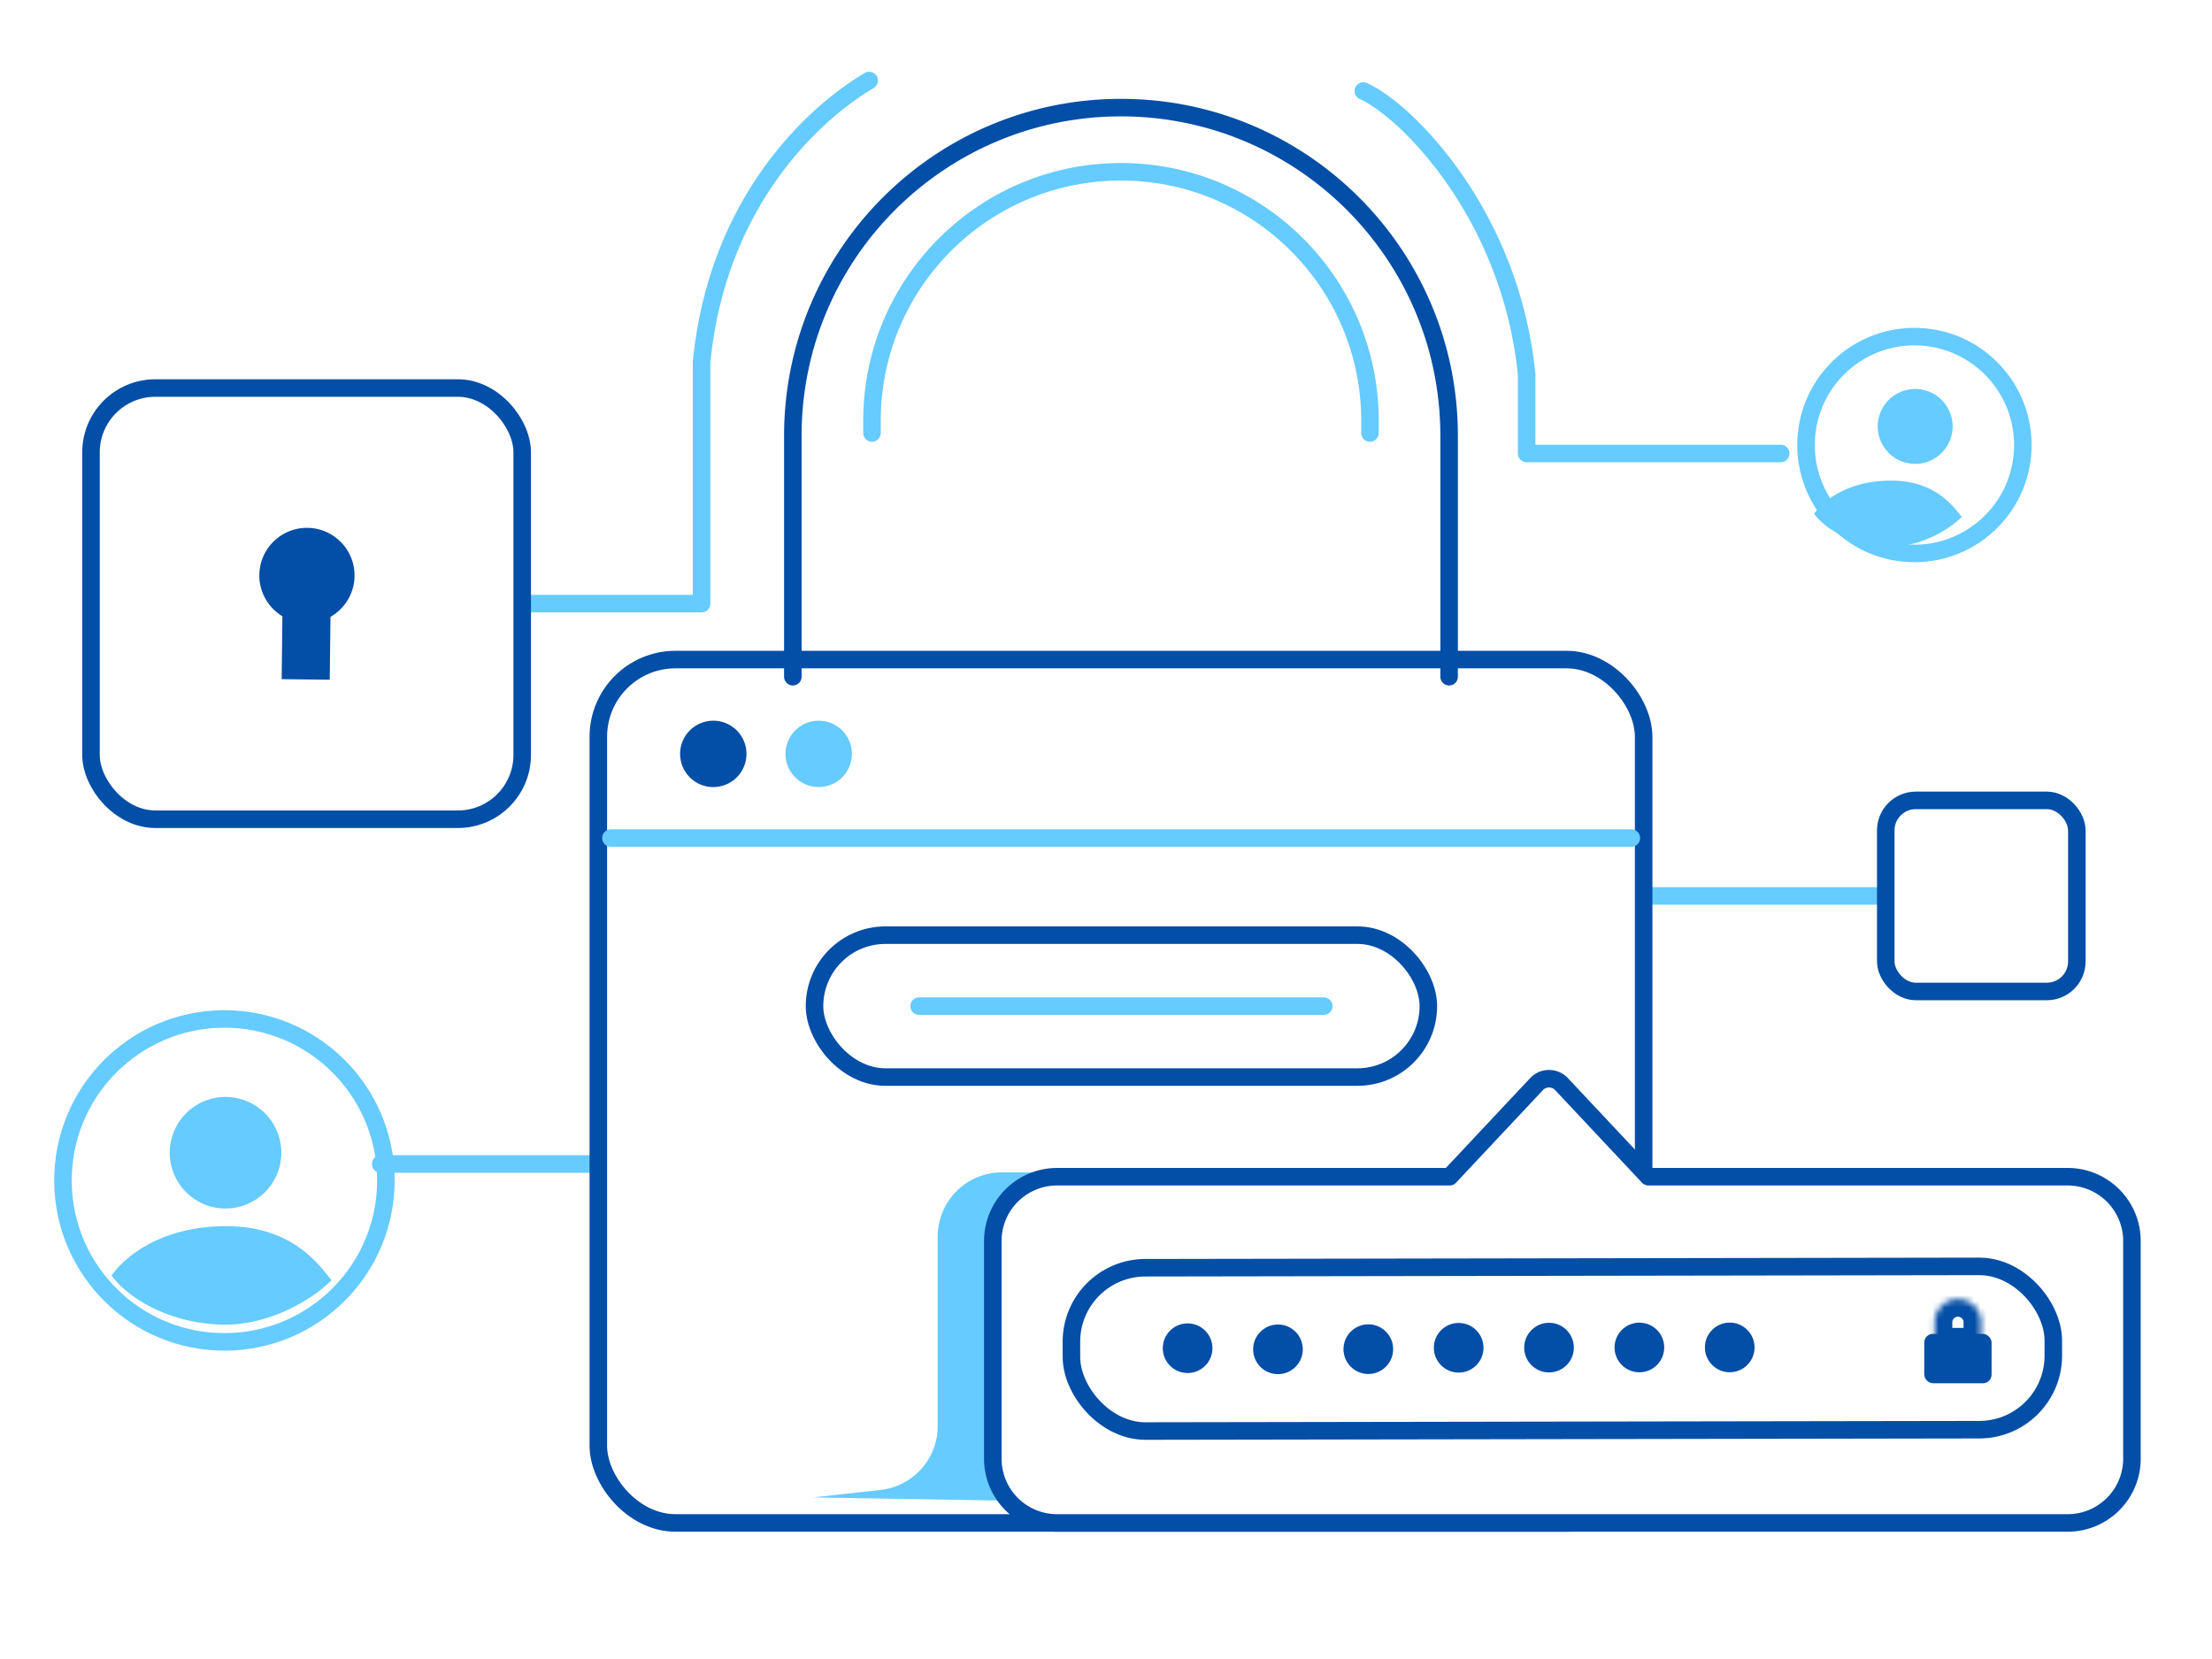 <svg fill="none" height="276" width="368" xmlns="http://www.w3.org/2000/svg"><filter id="b" color-interpolation-filters="sRGB" filterUnits="userSpaceOnUse" height="146.552" width="176.821" x="98.082" y="108.271"><feFlood flood-opacity="0" result="BackgroundImageFix"/><feBlend in="SourceGraphic" in2="BackgroundImageFix" mode="normal" result="shape"/><feColorMatrix in="SourceAlpha" result="hardAlpha" type="matrix" values="0 0 0 0 0 0 0 0 0 0 0 0 0 0 0 0 0 0 127 0"/><feOffset dy="-5.706"/><feComposite in2="hardAlpha" k2="-1" k3="1" operator="arithmetic"/><feColorMatrix type="matrix" values="0 0 0 0 0.4 0 0 0 0 0.796 0 0 0 0 1 0 0 0 1 0"/><feBlend in2="shape" mode="normal" result="effect1_innerShadow_3320_29228"/></filter><filter id="c" color-interpolation-filters="sRGB" filterUnits="userSpaceOnUse" height="97.593" width="112.098" x="130.443" y="13.593"><feFlood flood-opacity="0" result="BackgroundImageFix"/><feBlend in="SourceGraphic" in2="BackgroundImageFix" mode="normal" result="shape"/><feColorMatrix in="SourceAlpha" result="hardAlpha" type="matrix" values="0 0 0 0 0 0 0 0 0 0 0 0 0 0 0 0 0 0 127 0"/><feOffset dy="2.853"/><feComposite in2="hardAlpha" k2="-1" k3="1" operator="arithmetic"/><feColorMatrix type="matrix" values="0 0 0 0 0 0 0 0 0 0 0 0 0 0 0 0 0 0 0.25 0"/><feBlend in2="shape" mode="normal" result="effect1_innerShadow_3320_29228"/></filter><filter id="d" color-interpolation-filters="sRGB" filterUnits="userSpaceOnUse" height="30.307" width="166.27" x="176.788" y="209.226"><feFlood flood-opacity="0" result="BackgroundImageFix"/><feBlend in="SourceGraphic" in2="BackgroundImageFix" mode="normal" result="shape"/><feColorMatrix in="SourceAlpha" result="hardAlpha" type="matrix" values="0 0 0 0 0 0 0 0 0 0 0 0 0 0 0 0 0 0 127 0"/><feOffset dy="-4.993"/><feComposite in2="hardAlpha" k2="-1" k3="1" operator="arithmetic"/><feColorMatrix type="matrix" values="0 0 0 0 0.4 0 0 0 0 0.797 0 0 0 0 1 0 0 0 1 0"/><feBlend in2="shape" mode="normal" result="effect1_innerShadow_3320_29228"/></filter><filter id="f" color-interpolation-filters="sRGB" filterUnits="userSpaceOnUse" height="74.654" width="74.653" x="13.681" y="63.097"><feFlood flood-opacity="0" result="BackgroundImageFix"/><feBlend in="SourceGraphic" in2="BackgroundImageFix" mode="normal" result="shape"/><feColorMatrix in="SourceAlpha" result="hardAlpha" type="matrix" values="0 0 0 0 0 0 0 0 0 0 0 0 0 0 0 0 0 0 127 0"/><feOffset dy="-4.993"/><feComposite in2="hardAlpha" k2="-1" k3="1" operator="arithmetic"/><feColorMatrix type="matrix" values="0 0 0 0 0.4 0 0 0 0 0.797 0 0 0 0 1 0 0 0 1 0"/><feBlend in2="shape" mode="normal" result="effect1_innerShadow_3320_29228"/></filter><clipPath id="a"><path d="M0 .436h368V275.41H0z"/></clipPath><mask id="e" fill="#fff"><path d="M321.883 219.985a3.85 3.85 0 1 1 7.7.004l-.002 3.85-7.7-.004z" fill="#fff"/></mask><g clip-path="url(#a)"><path d="M0 .436h368V275.41H0z" fill="#fff"/><path d="M246.982 149.051h84.345M63.333 193.647h54.641" stroke="#66cbff" stroke-linecap="round" stroke-linejoin="round" stroke-width="2.916"/><g filter="url(#b)"><rect fill="#fff" height="143.636" rx="12.839" width="173.905" x="99.54" y="109.729"/></g><rect height="143.636" rx="12.839" stroke="#034ea6" stroke-linecap="round" stroke-linejoin="round" stroke-miterlimit="10" stroke-width="2.916" width="173.905" x="99.54" y="109.729"/><path d="M101.631 139.426h169.768" stroke="#66cbff" stroke-linecap="round" stroke-linejoin="round" stroke-width="2.916"/><path d="M156.002 205.737c0-5.909 4.79-10.699 10.699-10.699h168.114c5.909 0 10.699 4.79 10.699 10.699v36.022c0 5.979-4.9 10.797-10.878 10.697l-199.327-3.336 11.176-1.243a10.699 10.699 0 0 0 9.517-10.633v-1.33z" fill="#66cbff"/><circle cx="118.666" cy="125.42" fill="#034ea6" r="5.525"/><circle cx="136.2" cy="125.42" fill="#66cbff" r="5.525"/><g filter="url(#c)"><path d="M239.625 109.728a1.458 1.458 0 0 0 2.916 0zm-109.182 0a1.458 1.458 0 0 0 2.916 0zm109.182-40.086v40.086h2.916V69.642zm-106.266 40.086V69.642h-2.916v40.086zm53.133-93.219c29.345 0 53.133 23.788 53.133 53.133h2.916c0-30.955-25.094-56.049-56.049-56.049zm0-2.916c-30.955 0-56.049 25.094-56.049 56.049h2.916c0-29.345 23.789-53.133 53.133-53.133z" fill="#034ea6"/></g><path d="M226.459 72.032a1.458 1.458 0 0 0 2.916 0zm-82.85 0a1.458 1.458 0 0 0 2.916 0zm82.85-2.026v2.026h2.916v-2.026zm-79.934 2.026v-2.026h-2.916v2.026zm39.967-41.992c22.074 0 39.967 17.893 39.967 39.966h2.916c0-23.683-19.199-42.882-42.883-42.882zm0-2.916c-23.683 0-42.883 19.199-42.883 42.882h2.916c0-22.073 17.894-39.967 39.967-39.967z" fill="#66cbff"/><rect height="23.608" rx="11.804" stroke="#034ea6" stroke-linecap="round" stroke-linejoin="round" stroke-miterlimit="10" stroke-width="2.916" width="102.119" x="135.509" y="155.577"/><path d="M152.905 167.381h67.326" stroke="#66cbff" stroke-linecap="round" stroke-linejoin="round" stroke-miterlimit="10" stroke-width="2.916"/><path clip-rule="evenodd" d="M259.785 180.362a2.853 2.853 0 0 0-4.161 0l-14.455 15.403h-65.302c-5.909 0-10.699 4.79-10.699 10.699v36.203c0 5.909 4.79 10.699 10.699 10.699h168.114c5.909 0 10.699-4.79 10.699-10.699v-36.203c0-5.909-4.79-10.699-10.699-10.699H274.24z" fill="#fff" fill-rule="evenodd"/><path d="m255.624 180.362 1.063.998zm4.161 0-1.063.998zm-18.616 15.403v1.458c.403 0 .788-.166 1.063-.46zm33.071 0-1.063.998c.276.294.661.46 1.063.46zm-17.553-14.405a1.394 1.394 0 0 1 2.035 0l2.126-1.996a4.312 4.312 0 0 0-6.287 0zm-14.455 15.403 14.455-15.403-2.126-1.996-14.455 15.404zm-66.365.46h65.302v-2.916h-65.302zm-9.241 9.241a9.241 9.241 0 0 1 9.241-9.241v-2.916c-6.714 0-12.157 5.443-12.157 12.157zm0 36.203v-36.203h-2.916v36.203zm9.241 9.241a9.24 9.24 0 0 1-9.241-9.241h-2.916c0 6.714 5.443 12.157 12.157 12.157zm168.114 0H175.867v2.916h168.114zm9.241-9.241a9.24 9.24 0 0 1-9.241 9.241v2.916c6.714 0 12.157-5.443 12.157-12.157zm0-36.203v36.203h2.916v-36.203zm-9.241-9.241a9.241 9.241 0 0 1 9.241 9.241h2.916c0-6.714-5.443-12.157-12.157-12.157zm-69.741 0h69.741v-2.916H274.24zm-15.518-15.863 14.455 15.403 2.127-1.995-14.456-15.404z" fill="#034ea6"/><g filter="url(#d)"><rect fill="#fff" height="27.167" rx="12.312" transform="rotate(-.093 178.225 210.928)" width="163.35" x="178.226" y="210.928"/></g><rect height="27.167" rx="12.312" stroke="#034ea6" stroke-linecap="round" stroke-linejoin="round" stroke-miterlimit="10" stroke-width="2.916" transform="rotate(-.093 178.225 210.928)" width="163.35" x="178.226" y="210.928"/><g fill="#034ea6"><circle cx="197.577" cy="224.295" r="4.131" transform="rotate(-.093 197.576 224.295)"/><circle cx="212.61" cy="224.48" r="4.131" transform="rotate(-.093 212.61 224.48)"/><circle cx="227.641" cy="224.455" r="4.131" transform="rotate(-.093 227.64 224.456)"/><circle cx="242.672" cy="224.221" r="4.131" transform="rotate(-.093 242.67 224.222)"/><circle cx="257.704" cy="224.196" r="4.131" transform="rotate(-.093 257.703 224.197)"/><circle cx="272.736" cy="224.173" r="4.131" transform="rotate(-.093 272.735 224.174)"/><circle cx="287.767" cy="224.164" r="4.131" transform="rotate(-.093 287.766 224.165)"/><rect height="8.206" rx="1.427" transform="rotate(.029 320.13 221.914)" width="11.202" x="320.13" y="221.914"/><path d="m329.581 223.839-.002 2.916 2.916.001.002-2.916zm-7.7-.004-2.916-.002-.002 2.916 2.916.002zm4.786-3.848-.002 3.85 5.832.003.002-3.85zm2.915.936-7.7-.004-.003 5.832 7.7.004zm-4.785 2.913.002-3.85-5.832-.003-.002 3.85zm.936-4.783c.516 0 .934.419.934.934l5.832.003a6.767 6.767 0 0 0-6.763-6.769zm.003-5.832a6.766 6.766 0 0 0-6.769 6.762l5.832.003c0-.515.418-.933.934-.933z" mask="url(#e)"/></g><path d="M226.805 15.139c6.937 3.043 24.532 20.369 27.174 47.14v13.167h42.27M144.602 13.395c-9.113 5.372-25.242 20.018-27.884 46.789v40.24h-42.27" stroke="#66cbff" stroke-linecap="round" stroke-linejoin="round" stroke-width="2.916"/><g filter="url(#f)"><rect fill="#fff" height="71.737" rx="10.699" width="71.737" x="15.139" y="64.555"/></g><rect height="71.737" rx="10.699" stroke="#034ea6" stroke-linecap="round" stroke-linejoin="round" stroke-miterlimit="10" stroke-width="2.916" width="71.737" x="15.139" y="64.555"/><rect height="31.79" rx="4.993" style="fill:#fff;stroke:#034ea6;stroke-width:2.916;stroke-miterlimit:10;stroke-linecap:round;stroke-linejoin:round" width="31.79" x="313.725" y="133.156"/><path clip-rule="evenodd" d="M54.983 102.617a7.92 7.92 0 1 0-8-.095l-.126 10.466 8.001.096z" fill="#034ea6" fill-rule="evenodd"/><path d="M317.767 92.06c9.954.403 18.348-7.34 18.75-17.293s-7.341-18.348-17.294-18.75c-9.953-.402-18.348 7.341-18.75 17.294-.402 9.953 7.341 18.348 17.294 18.75z" stroke="#66cbff" stroke-linecap="round" stroke-linejoin="round" stroke-miterlimit="10" stroke-width="2.916"/><path d="M318.37 77.169a6.23 6.23 0 1 0 .502-12.452 6.23 6.23 0 0 0-.502 12.452zm-3.971 2.787c-7.007.074-11.044 3.301-12.596 5.507 1.399 2.046 5.758 5.273 12.214 5.491 5.545.187 10.528-3.066 12.344-4.958-1.341-1.644-4.34-6.12-11.962-6.04z" fill="#66cbff"/><path d="M36.254 223.221c14.823.599 27.325-10.932 27.924-25.756.598-14.823-10.933-27.325-25.756-27.923-14.823-.599-27.325 10.933-27.924 25.756-.598 14.823 10.933 27.325 25.756 27.923z" stroke="#66cbff" stroke-linecap="round" stroke-linejoin="round" stroke-miterlimit="10" stroke-width="2.916"/><path d="M37.15 201.046a9.28 9.28 0 1 0 .747-18.545 9.28 9.28 0 0 0-.747 18.545zm.182 2.943c-10.436.11-16.447 4.916-18.759 8.201 2.083 3.048 8.575 7.854 18.19 8.178 8.258.279 15.68-4.566 18.384-7.384-1.997-2.447-6.464-9.114-17.815-8.995z" fill="#66cbff"/></g></svg>